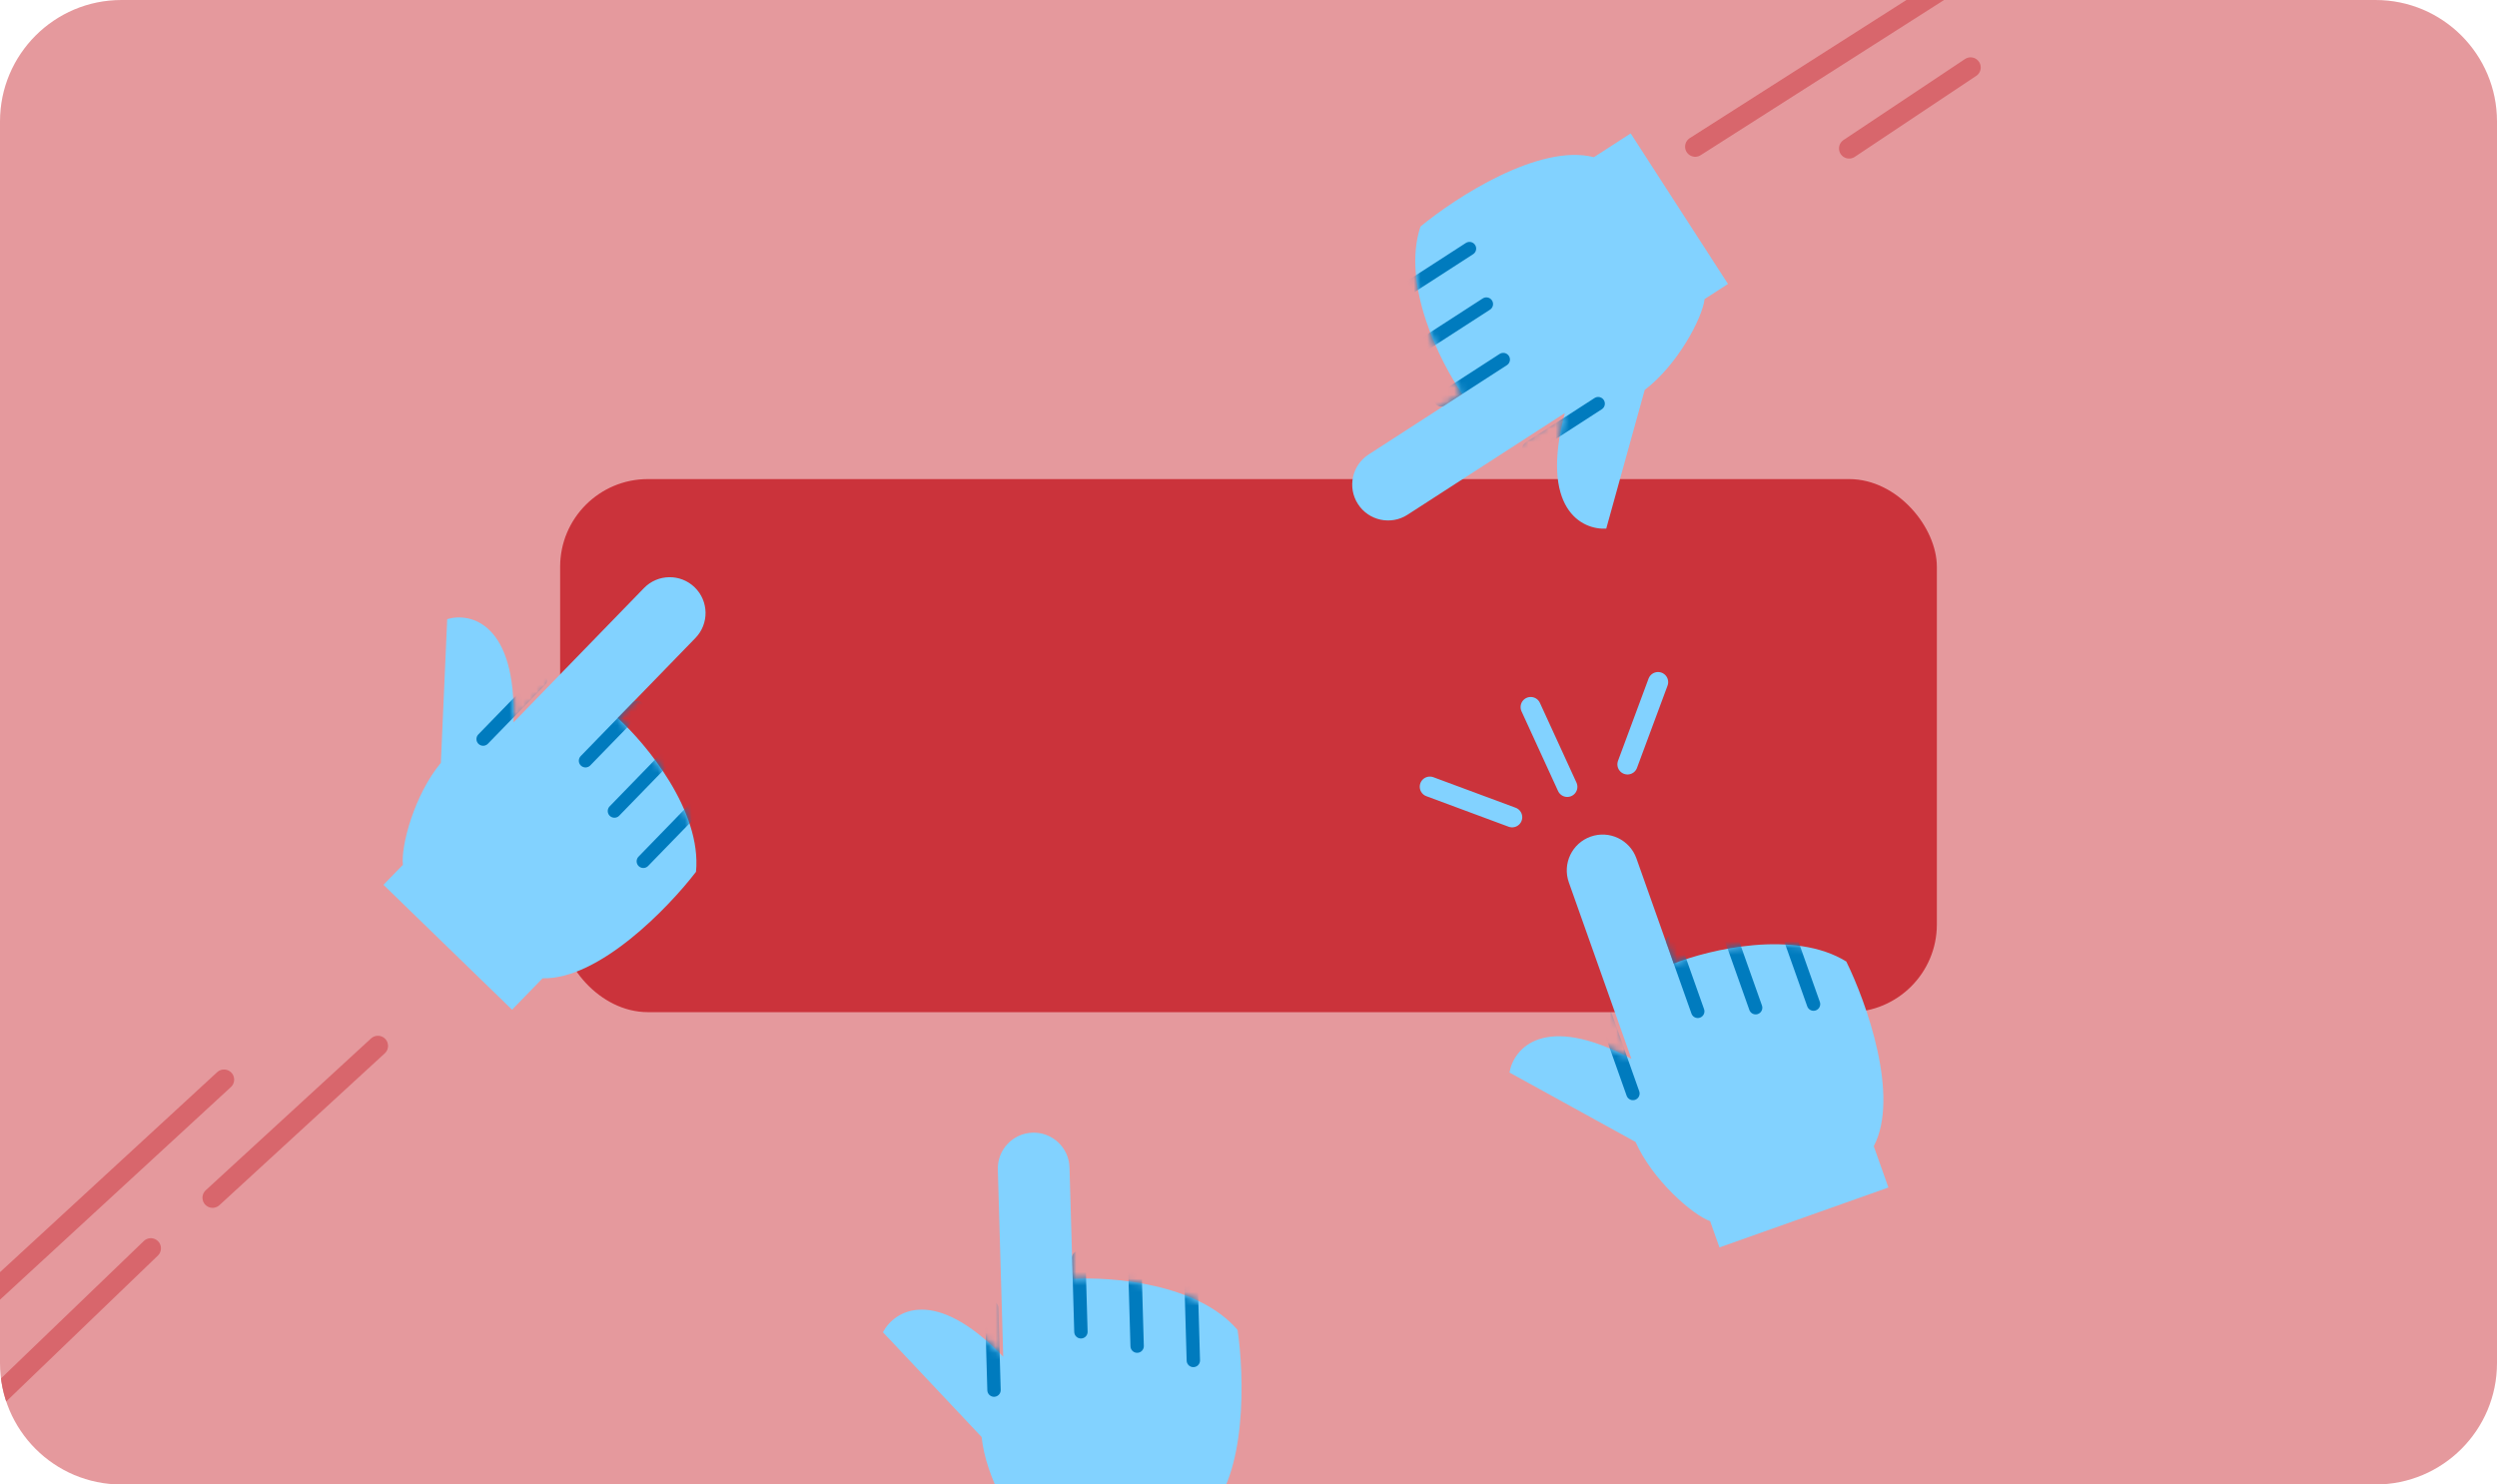 <?xml version="1.0" encoding="UTF-8"?> <svg xmlns="http://www.w3.org/2000/svg" width="370" height="220" viewBox="0 0 370 220" fill="none"><g clip-path="url(#clip0_1_14142)"><path d="M0 18C0 8.059 8.059 0 18 0H352C361.941 0 370 8.059 370 18V202C370 211.941 361.941 220 352 220H18C8.059 220 0 211.941 0 202V18Z" fill="#E5999D"></path><rect x="83" y="71" width="204" height="79" rx="13" fill="#CB333B"></rect><path fill-rule="evenodd" clip-rule="evenodd" d="M235.699 123.988C232.933 124.969 231.486 128.006 232.467 130.771L241.346 155.809L241.346 155.809L241.741 156.922C228.763 149.999 224.285 155.387 223.668 158.946L242.349 169.233C244.846 174.862 250.77 180.027 253.402 180.972L254.783 184.867L279.82 175.988L277.65 169.868C281.542 162.474 276.559 148.541 273.581 142.498C265.872 137.716 253.319 140.706 248.007 142.799L248.007 142.799L242.482 127.22C241.501 124.454 238.464 123.007 235.699 123.988Z" fill="#82D2FF"></path><mask id="mask0_1_14142" style="mask-type:alpha" maskUnits="userSpaceOnUse" x="223" y="123" width="57" height="62"><path fill-rule="evenodd" clip-rule="evenodd" d="M235.699 123.988C232.933 124.969 231.486 128.006 232.467 130.771L241.346 155.809L241.346 155.809L241.741 156.922C228.763 149.999 224.285 155.387 223.668 158.946L242.349 169.233C244.846 174.862 250.77 180.027 253.402 180.972L254.783 184.867L279.82 175.988L277.65 169.868C281.542 162.474 276.559 148.541 273.581 142.498C265.872 137.716 253.319 140.706 248.007 142.799L248.007 142.799L242.482 127.22C241.501 124.454 238.464 123.007 235.699 123.988Z" fill="#D9D9D9"></path></mask><g mask="url(#mask0_1_14142)"><line x1="247.89" y1="139.507" x2="251.568" y2="149.88" stroke="#007BBE" stroke-width="1.981" stroke-linecap="round"></line><line x1="256.075" y1="137.857" x2="260.148" y2="149.343" stroke="#007BBE" stroke-width="1.981" stroke-linecap="round"></line><line x1="237.891" y1="150.569" x2="241.964" y2="162.055" stroke="#007BBE" stroke-width="1.981" stroke-linecap="round"></line><line x1="265.046" y1="138.434" x2="268.725" y2="148.807" stroke="#007BBE" stroke-width="1.981" stroke-linecap="round"></line></g><path fill-rule="evenodd" clip-rule="evenodd" d="M201.22 74.703C202.812 77.168 206.101 77.874 208.566 76.282L230.877 61.864L230.877 61.864L231.869 61.222C228.129 75.448 234.405 78.561 238.01 78.34L243.708 57.789C248.608 54.06 252.266 47.104 252.579 44.325L256.049 42.082L241.631 19.771L236.177 23.295C228.085 21.215 215.678 29.279 210.486 33.572C207.612 42.176 213.419 53.7 216.681 58.386L216.681 58.386L202.798 67.357C200.334 68.95 199.627 72.239 201.22 74.703Z" fill="#82D2FF"></path><mask id="mask1_1_14142" style="mask-type:alpha" maskUnits="userSpaceOnUse" x="200" y="19" width="57" height="60"><path fill-rule="evenodd" clip-rule="evenodd" d="M201.22 74.703C202.812 77.168 206.101 77.874 208.566 76.282L230.877 61.864L230.877 61.864L231.869 61.222C228.129 75.448 234.405 78.561 238.01 78.34L243.708 57.789C248.608 54.06 252.266 47.104 252.579 44.325L256.049 42.082L241.631 19.771L236.177 23.295C228.085 21.215 215.678 29.279 210.486 33.572C207.612 42.176 213.419 53.7 216.681 58.386L216.681 58.386L202.798 67.357C200.334 68.95 199.627 72.239 201.22 74.703Z" fill="#D9D9D9"></path></mask><g mask="url(#mask1_1_14142)"><line x1="213.505" y1="59.259" x2="222.749" y2="53.286" stroke="#007BBE" stroke-width="1.981" stroke-linecap="round"></line><line x1="210.01" y1="51.676" x2="220.246" y2="45.062" stroke="#007BBE" stroke-width="1.981" stroke-linecap="round"></line><line x1="226.576" y1="66.435" x2="236.812" y2="59.82" stroke="#007BBE" stroke-width="1.981" stroke-linecap="round"></line><line x1="208.501" y1="42.814" x2="217.745" y2="36.84" stroke="#007BBE" stroke-width="1.981" stroke-linecap="round"></line></g><path fill-rule="evenodd" clip-rule="evenodd" d="M102.936 87.041C100.831 84.996 97.467 85.045 95.423 87.15L76.914 106.206L76.914 106.206L76.092 107.053C76.545 92.352 69.731 90.725 66.267 91.75L65.325 113.055C61.386 117.788 59.382 125.387 59.7 128.166L56.821 131.13L75.877 149.639L80.402 144.98C88.754 145.193 99.036 134.55 103.133 129.203C104.003 120.173 95.759 110.246 91.529 106.411L91.529 106.411L103.045 94.553C105.09 92.449 105.041 89.085 102.936 87.041Z" fill="#82D2FF"></path><mask id="mask2_1_14142" style="mask-type:alpha" maskUnits="userSpaceOnUse" x="56" y="85" width="49" height="65"><path fill-rule="evenodd" clip-rule="evenodd" d="M102.936 87.041C100.831 84.996 97.467 85.045 95.423 87.15L76.914 106.206L76.914 106.206L76.092 107.053C76.545 92.352 69.731 90.725 66.267 91.75L65.325 113.055C61.386 117.788 59.382 125.387 59.7 128.166L56.821 131.13L75.877 149.639L80.402 144.98C88.754 145.193 99.036 134.55 103.133 129.203C104.003 120.173 95.759 110.246 91.529 106.411L91.529 106.411L103.045 94.553C105.09 92.449 105.041 89.085 102.936 87.041Z" fill="#D9D9D9"></path></mask><g mask="url(#mask2_1_14142)"><line x1="94.428" y1="104.847" x2="86.76" y2="112.742" stroke="#007BBE" stroke-width="1.981" stroke-linecap="round"></line><line x1="99.535" y1="111.453" x2="91.044" y2="120.195" stroke="#007BBE" stroke-width="1.981" stroke-linecap="round"></line><line x1="80.08" y1="100.787" x2="71.589" y2="109.529" stroke="#007BBE" stroke-width="1.981" stroke-linecap="round"></line><line x1="102.994" y1="119.751" x2="95.326" y2="127.646" stroke="#007BBE" stroke-width="1.981" stroke-linecap="round"></line></g><path fill-rule="evenodd" clip-rule="evenodd" d="M153.013 167.86C150.08 167.944 147.771 170.391 147.855 173.324L148.62 199.878L148.62 199.878L148.654 201.058C138.428 190.486 132.512 194.239 130.832 197.437L145.453 212.962C146.102 219.085 150.154 225.819 152.369 227.527L152.488 231.658L179.042 230.893L178.855 224.402C184.829 218.561 184.363 203.77 183.384 197.105C177.515 190.187 164.651 189.18 158.953 189.54L158.953 189.54L158.477 173.018C158.393 170.085 155.946 167.776 153.013 167.86Z" fill="#82D2FF"></path><mask id="mask3_1_14142" style="mask-type:alpha" maskUnits="userSpaceOnUse" x="130" y="167" width="54" height="65"><path fill-rule="evenodd" clip-rule="evenodd" d="M153.013 167.86C150.08 167.944 147.771 170.391 147.855 173.324L148.62 199.878L148.62 199.878L148.654 201.058C138.428 190.486 132.512 194.239 130.832 197.437L145.453 212.962C146.102 219.085 150.154 225.819 152.369 227.527L152.488 231.658L179.042 230.893L178.855 224.402C184.829 218.561 184.363 203.77 183.384 197.105C177.515 190.187 164.651 189.18 158.953 189.54L158.953 189.54L158.477 173.018C158.393 170.085 155.946 167.776 153.013 167.86Z" fill="#D9D9D9"></path></mask><g mask="url(#mask3_1_14142)"><line x1="159.852" y1="186.371" x2="160.169" y2="197.373" stroke="#007BBE" stroke-width="1.981" stroke-linecap="round"></line><line x1="168.148" y1="187.314" x2="168.499" y2="199.495" stroke="#007BBE" stroke-width="1.981" stroke-linecap="round"></line><line x1="146.94" y1="193.83" x2="147.291" y2="206.012" stroke="#007BBE" stroke-width="1.981" stroke-linecap="round"></line><line x1="176.51" y1="190.617" x2="176.826" y2="201.618" stroke="#007BBE" stroke-width="1.981" stroke-linecap="round"></line></g><path d="M251.193 21.735L320.193 -22.265" stroke="#D8666C" stroke-width="3" stroke-linecap="round"></path><path d="M31.5 177.5L56 155" stroke="#D8666C" stroke-width="3" stroke-linecap="round"></path><path d="M-9.348 215.5L22.35 185" stroke="#D8666C" stroke-width="3" stroke-linecap="round"></path><path d="M-27 215.437L33.197 160" stroke="#D8666C" stroke-width="3" stroke-linecap="round"></path><path d="M232.234 116.607L226.817 104.789" stroke="#82D2FF" stroke-width="3" stroke-linecap="round"></path><path d="M241.159 113.277L245.685 101.091" stroke="#82D2FF" stroke-width="3" stroke-linecap="round"></path><path d="M224.062 121.114L211.875 116.588" stroke="#82D2FF" stroke-width="3" stroke-linecap="round"></path><path d="M274 22L292 10" stroke="#D8666C" stroke-width="3" stroke-linecap="round"></path></g><defs><clipPath id="clip0_1_14142"><path d="M0 18C0 8.059 8.059 0 18 0H352C361.941 0 370 8.059 370 18V202C370 211.941 361.941 220 352 220H18C8.059 220 0 211.941 0 202V18Z" fill="white"></path></clipPath></defs></svg> 